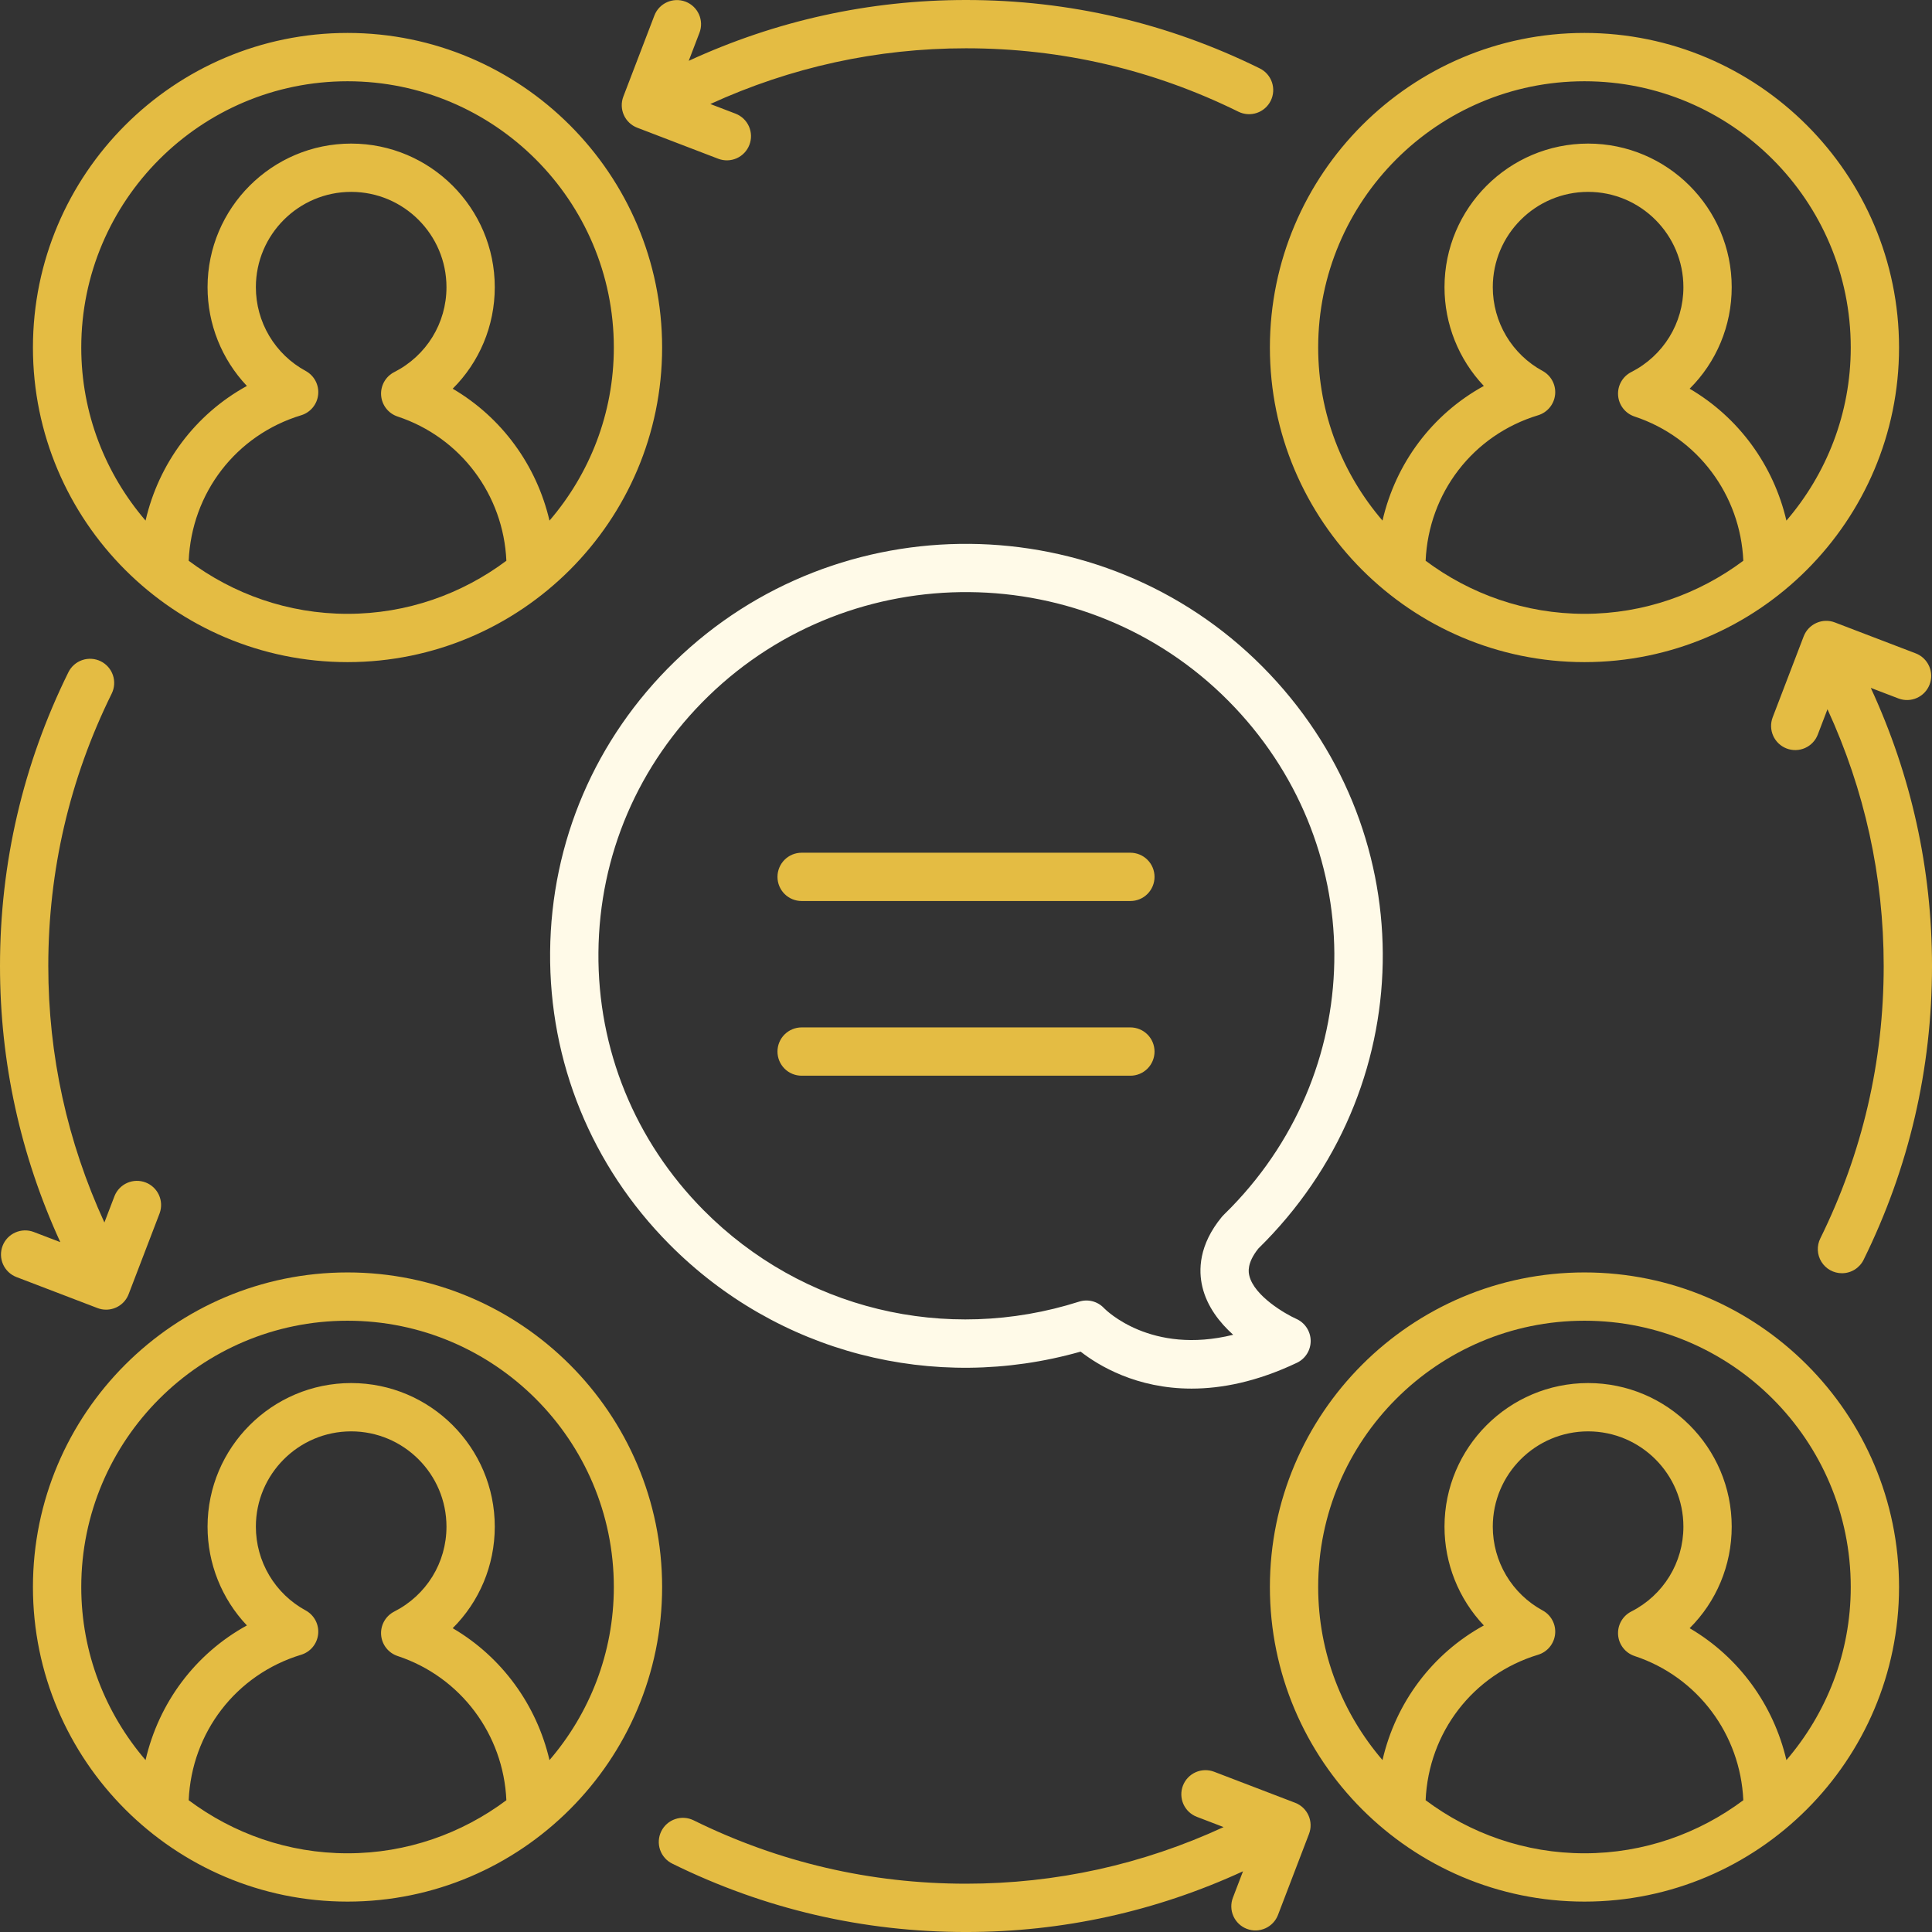 <svg xmlns="http://www.w3.org/2000/svg" width="512" height="512" viewBox="0 0 512 512" fill="none"><rect x="0" y="0" width="512" height="512" fill="#333333" stroke="none"/><g clip-path="url(#clip0_419_2)"><path d="M335.474 328.868C377.106 286.002 376.734 219.16 334.614 176.714C292.032 133.809 222.139 133.194 178.789 175.333C157.769 195.762 146.051 223.087 145.787 252.257C145.528 281.427 156.749 308.945 177.393 329.752C205.938 358.527 247.393 369.264 286.378 358.194C291.133 361.904 301.178 367.994 315.782 367.994C323.766 367.994 333.107 366.177 343.692 361.153C344.799 360.627 345.731 359.794 346.379 358.754C347.026 357.714 347.361 356.509 347.344 355.284C347.324 354.058 346.953 352.864 346.277 351.841C345.6 350.818 344.646 350.01 343.526 349.512C340.708 348.257 332.363 343.467 331.079 338.052C330.894 337.247 330.328 334.819 333.477 330.874C334.154 330.216 334.82 329.547 335.474 328.868ZM318.638 341.03C319.883 346.255 323.213 350.498 326.807 353.73C305.049 359.122 293.107 347.218 292.564 346.66C291.738 345.781 290.679 345.154 289.511 344.851C288.343 344.549 287.112 344.584 285.963 344.952C250.601 356.212 212.481 346.944 186.481 320.738C168.262 302.373 158.356 278.097 158.589 252.369C158.819 226.645 169.161 202.544 187.714 184.507C226.051 147.247 287.872 147.784 325.527 185.723C362.682 223.174 363.018 282.139 326.294 319.952C325.644 320.62 324.982 321.289 324.307 321.939C324.135 322.104 323.972 322.278 323.819 322.462C317.657 329.918 317.598 336.674 318.638 341.03Z" fill="url(#paint0_linear_419_2)"></path><path d="M299.56 225.981H212.438C210.74 225.981 209.113 226.655 207.913 227.855C206.713 229.055 206.039 230.683 206.039 232.38C206.039 234.077 206.713 235.705 207.913 236.905C209.113 238.105 210.74 238.779 212.438 238.779H299.563C300.403 238.78 301.235 238.615 302.012 238.294C302.788 237.973 303.494 237.501 304.089 236.907C304.683 236.313 305.154 235.608 305.476 234.831C305.797 234.055 305.963 233.223 305.963 232.383C305.963 231.542 305.798 230.709 305.477 229.933C305.155 229.156 304.684 228.45 304.089 227.856C303.495 227.261 302.789 226.79 302.012 226.468C301.236 226.147 300.401 225.981 299.56 225.981ZM299.56 272.275H212.438C210.74 272.275 209.113 272.949 207.912 274.149C206.712 275.349 206.038 276.977 206.038 278.674C206.038 280.372 206.712 281.999 207.912 283.199C209.113 284.4 210.74 285.074 212.438 285.074H299.563C300.403 285.075 301.235 284.91 302.012 284.589C302.789 284.267 303.495 283.796 304.089 283.202C304.683 282.608 305.155 281.902 305.476 281.126C305.798 280.349 305.963 279.517 305.963 278.676C305.963 277.836 305.798 277.003 305.477 276.226C305.155 275.45 304.684 274.744 304.089 274.149C303.495 273.555 302.789 273.083 302.012 272.762C301.236 272.441 300.401 272.274 299.56 272.275ZM503.266 92.1C503.266 46.133 465.869 8.73 419.903 8.73C373.931 8.73 336.534 46.133 336.534 92.1C336.534 138.068 373.931 175.469 419.903 175.469C465.869 175.469 503.266 138.066 503.266 92.1ZM377.808 148.609C378.584 130.674 390.298 115.303 407.613 110.049C408.819 109.681 409.89 108.966 410.692 107.992C411.494 107.018 411.99 105.83 412.119 104.575C412.248 103.32 412.002 102.055 411.413 100.939C410.824 99.824 409.918 98.907 408.809 98.306C404.814 96.138 401.478 92.93 399.154 89.023C396.83 85.117 395.604 80.655 395.605 76.109C395.605 62.184 406.939 50.85 420.864 50.85C434.785 50.85 446.119 62.182 446.119 76.109C446.119 85.645 440.82 94.267 432.285 98.609C431.16 99.182 430.231 100.075 429.613 101.176C428.995 102.277 428.717 103.536 428.814 104.795C428.908 106.055 429.373 107.258 430.151 108.253C430.929 109.249 431.984 109.991 433.184 110.386C449.908 115.928 461.225 131.153 461.996 148.604C450.23 157.398 435.684 162.671 419.903 162.671C404.116 162.671 389.575 157.398 377.808 148.609ZM349.331 92.1C349.331 53.188 380.986 21.534 419.903 21.534C458.814 21.534 490.469 53.189 490.469 92.1C490.469 109.614 484.019 125.62 473.419 137.969C470.005 123.31 460.796 110.64 447.774 103.013C454.824 96 458.921 86.406 458.921 76.109C458.921 55.127 441.846 38.051 420.864 38.051C399.881 38.051 382.808 55.126 382.808 76.109C382.804 85.846 386.535 95.213 393.233 102.28C379.536 109.8 369.873 122.768 366.378 137.964C355.781 125.615 349.331 109.61 349.331 92.1ZM92.1 8.73C46.133 8.73 8.73 46.133 8.73 92.1C8.73 138.068 46.133 175.469 92.1 175.469C138.068 175.469 175.469 138.066 175.469 92.1C175.469 46.133 138.066 8.73 92.1 8.73ZM50.005 148.609C50.786 130.674 62.5 115.303 79.815 110.049C81.021 109.681 82.092 108.966 82.892 107.992C83.693 107.018 84.189 105.829 84.316 104.575C84.445 103.32 84.2 102.055 83.611 100.939C83.022 99.824 82.115 98.907 81.006 98.306C77.012 96.137 73.677 92.93 71.354 89.023C69.031 85.116 67.806 80.654 67.808 76.109C67.808 62.184 79.136 50.85 93.061 50.85C106.986 50.85 118.32 62.182 118.32 76.109C118.32 85.645 113.018 94.263 104.483 98.609C103.357 99.181 102.425 100.074 101.806 101.175C101.187 102.276 100.907 103.536 101.003 104.795C101.099 106.055 101.565 107.258 102.343 108.253C103.121 109.248 104.177 109.99 105.376 110.386C122.1 115.928 133.423 131.153 134.194 148.604C122.426 157.398 107.886 162.671 92.1 162.671C76.312 162.671 61.773 157.398 50.005 148.609ZM145.62 137.969C142.203 123.31 132.989 110.64 119.97 103.013C127.016 96 131.119 86.406 131.119 76.109C131.119 55.127 114.044 38.051 93.061 38.051C72.08 38.051 55.005 55.126 55.005 76.109C55.004 85.845 58.735 95.211 65.43 102.28C51.734 109.8 42.075 122.768 38.574 137.964C27.979 125.615 21.534 109.61 21.534 92.1C21.534 53.188 53.189 21.534 92.1 21.534C131.011 21.534 162.671 53.189 162.671 92.1C162.671 109.614 156.22 125.62 145.62 137.969ZM419.903 337.207C373.931 337.207 336.534 374.605 336.534 420.576C336.534 466.543 373.931 503.945 419.903 503.945C465.869 503.945 503.266 466.543 503.266 420.576C503.266 374.605 465.869 337.207 419.903 337.207ZM377.808 477.08C378.584 459.15 390.298 443.78 407.613 438.525C408.819 438.157 409.889 437.441 410.691 436.468C411.492 435.494 411.989 434.306 412.119 433.051C412.248 431.796 412.002 430.531 411.413 429.416C410.824 428.3 409.918 427.384 408.809 426.783C404.814 424.612 401.478 421.404 399.154 417.497C396.831 413.589 395.604 409.126 395.605 404.58C395.605 390.655 406.939 379.326 420.864 379.326C434.785 379.326 446.119 390.654 446.119 404.58C446.119 414.121 440.82 422.744 432.285 427.08C431.161 427.654 430.231 428.548 429.614 429.649C428.996 430.75 428.718 432.009 428.814 433.268C428.908 434.528 429.373 435.732 430.151 436.727C430.929 437.723 431.984 438.466 433.184 438.863C449.908 444.4 461.225 459.629 461.996 477.08C450.23 485.869 435.684 491.143 419.903 491.143C404.116 491.143 389.575 485.869 377.808 477.08ZM473.418 466.445C470.005 451.788 460.796 439.116 447.774 431.489C454.824 424.473 458.921 414.883 458.921 404.58C458.921 383.599 441.846 366.524 420.864 366.524C399.881 366.524 382.808 383.599 382.808 404.58C382.804 414.318 386.535 423.687 393.233 430.756C379.536 438.276 369.873 451.245 366.378 466.44C355.781 454.091 349.331 438.086 349.331 420.576C349.331 381.66 380.986 350.005 419.903 350.005C458.814 350.005 490.469 381.66 490.469 420.576C490.469 438.086 484.018 454.096 473.418 466.445ZM92.1 337.207C46.133 337.207 8.73 374.605 8.73 420.576C8.73 466.543 46.133 503.945 92.1 503.945C138.068 503.945 175.469 466.543 175.469 420.576C175.469 374.605 138.066 337.207 92.1 337.207ZM50.005 477.08C50.786 459.15 62.5 443.78 79.815 438.525C81.021 438.157 82.091 437.441 82.891 436.467C83.692 435.493 84.187 434.304 84.314 433.05C84.441 431.795 84.195 430.531 83.607 429.417C83.018 428.302 82.114 427.385 81.006 426.783C77.012 424.612 73.678 421.403 71.355 417.496C69.032 413.588 67.806 409.126 67.808 404.58C67.808 390.655 79.136 379.326 93.061 379.326C106.986 379.326 118.32 390.654 118.32 404.58C118.32 414.121 113.018 422.739 104.483 427.08C103.356 427.653 102.424 428.546 101.805 429.648C101.185 430.749 100.905 432.009 101.001 433.269C101.097 434.529 101.563 435.733 102.342 436.728C103.12 437.724 104.176 438.466 105.376 438.863C122.1 444.4 133.423 459.629 134.194 477.08C122.426 485.869 107.886 491.143 92.1 491.143C76.312 491.143 61.773 485.869 50.005 477.08ZM145.62 466.445C142.203 451.788 132.989 439.116 119.97 431.489C127.016 424.473 131.119 414.883 131.119 404.58C131.119 383.599 114.044 366.524 93.061 366.524C72.08 366.524 55.005 383.599 55.005 404.58C55.004 414.318 58.734 423.686 65.43 430.756C51.734 438.276 42.075 451.245 38.574 466.44C27.979 454.091 21.534 438.086 21.534 420.576C21.534 381.66 53.189 350.005 92.1 350.005C131.011 350.005 162.671 381.66 162.671 420.576C162.671 438.086 156.22 454.096 145.62 466.445ZM181.675 0.44C178.394 -0.81 174.673 0.82 173.413 4.126L165.195 25.586C164.893 26.371 164.749 27.207 164.771 28.047C164.793 28.888 164.981 29.715 165.324 30.483C165.666 31.251 166.157 31.943 166.768 32.521C167.378 33.098 168.097 33.55 168.883 33.849L190.338 42.07C191.122 42.372 191.959 42.516 192.799 42.493C193.64 42.471 194.468 42.283 195.235 41.94C196.003 41.597 196.695 41.106 197.273 40.495C197.85 39.884 198.301 39.165 198.6 38.379C198.901 37.594 199.045 36.758 199.022 35.918C199 35.078 198.812 34.25 198.47 33.483C198.127 32.715 197.637 32.023 197.026 31.445C196.416 30.868 195.698 30.416 194.913 30.116L188.248 27.564C209.585 17.808 232.339 12.797 256.001 12.797C281.299 12.797 305.586 18.453 328.189 29.6C328.942 29.972 329.761 30.192 330.6 30.247C331.438 30.303 332.279 30.192 333.075 29.923C333.871 29.653 334.605 29.229 335.237 28.675C335.869 28.121 336.386 27.448 336.758 26.695C337.13 25.941 337.35 25.122 337.405 24.283C337.46 23.444 337.349 22.603 337.079 21.807C336.809 21.011 336.384 20.276 335.83 19.644C335.275 19.013 334.602 18.496 333.848 18.125C309.473 6.099 283.281 0 256.001 0C230.333 0 205.654 5.469 182.52 16.119L185.361 8.701C185.663 7.917 185.807 7.08 185.785 6.24C185.763 5.4 185.575 4.572 185.233 3.805C184.89 3.037 184.399 2.345 183.789 1.767C183.178 1.189 182.461 0.739 181.675 0.44ZM28.12 347.075C30.694 347.075 33.12 345.513 34.091 342.964L42.315 321.504C42.883 319.927 42.809 318.191 42.111 316.668C41.412 315.145 40.144 313.956 38.579 313.358C37.014 312.76 35.276 312.799 33.74 313.467C32.203 314.136 30.99 315.381 30.361 316.934L27.666 323.97C17.841 302.569 12.797 279.741 12.797 256.001C12.797 230.699 18.453 206.411 29.6 183.814C29.972 183.06 30.193 182.241 30.248 181.402C30.304 180.564 30.193 179.722 29.923 178.926C29.653 178.13 29.229 177.395 28.675 176.764C28.121 176.132 27.448 175.615 26.694 175.244C25.172 174.493 23.415 174.378 21.808 174.923C20.201 175.468 18.876 176.629 18.125 178.15C6.099 202.525 0 228.721 0 256C0 281.553 5.42 306.133 15.981 329.18L8.945 326.489C5.664 325.239 1.944 326.87 0.682 330.176C0.382 330.961 0.239 331.797 0.261 332.637C0.284 333.477 0.472 334.304 0.814 335.071C1.157 335.838 1.647 336.53 2.257 337.108C2.867 337.686 3.585 338.137 4.37 338.438L25.83 346.65C26.561 346.931 27.337 347.075 28.12 347.075ZM343.213 477.75L321.748 469.531C320.163 468.926 318.403 468.974 316.854 469.665C315.305 470.357 314.093 471.635 313.486 473.219C313.185 474.003 313.042 474.839 313.065 475.679C313.087 476.519 313.275 477.346 313.618 478.114C313.96 478.881 314.451 479.573 315.061 480.151C315.671 480.728 316.389 481.18 317.174 481.48L324.268 484.199C302.784 494.116 279.849 499.199 256.001 499.199C230.699 499.199 206.411 493.549 183.814 482.403C182.292 481.652 180.534 481.536 178.927 482.081C177.32 482.625 175.995 483.786 175.244 485.308C174.871 486.061 174.651 486.88 174.596 487.719C174.54 488.558 174.651 489.399 174.92 490.195C175.19 490.991 175.615 491.726 176.169 492.358C176.723 492.99 177.396 493.506 178.15 493.878C202.525 505.899 228.721 512.003 256 512.003C281.64 512.003 306.3 506.543 329.409 495.913L326.734 502.9C326.432 503.684 326.288 504.521 326.31 505.361C326.332 506.201 326.519 507.029 326.862 507.796C327.204 508.564 327.695 509.256 328.305 509.834C328.916 510.412 329.635 510.863 330.42 511.163C331.205 511.463 332.041 511.607 332.881 511.584C333.721 511.561 334.548 511.374 335.315 511.031C336.083 510.689 336.775 510.198 337.353 509.588C337.931 508.978 338.382 508.26 338.683 507.475L346.9 486.011C347.201 485.227 347.345 484.39 347.322 483.55C347.3 482.71 347.112 481.883 346.77 481.115C346.427 480.348 345.937 479.656 345.326 479.078C344.716 478.5 343.998 478.05 343.213 477.75ZM503.145 185.113C504.726 185.705 506.478 185.648 508.017 184.954C509.557 184.26 510.76 182.986 511.363 181.409C511.967 179.832 511.923 178.08 511.241 176.536C510.558 174.991 509.293 173.779 507.72 173.164L486.255 164.951C482.984 163.691 479.263 165.338 477.993 168.639L469.78 190.093C469.479 190.877 469.336 191.713 469.358 192.553C469.381 193.393 469.569 194.221 469.911 194.988C470.253 195.756 470.744 196.448 471.354 197.026C471.964 197.603 472.683 198.055 473.468 198.355C474.252 198.656 475.089 198.8 475.929 198.777C476.77 198.755 477.597 198.567 478.365 198.225C479.133 197.882 479.825 197.392 480.404 196.781C480.982 196.171 481.434 195.453 481.734 194.667L484.301 187.955C494.151 209.375 499.199 232.231 499.199 256.001C499.199 281.299 493.549 305.586 482.403 328.189C481.919 329.163 481.693 330.245 481.745 331.331C481.796 332.418 482.124 333.473 482.698 334.397C483.272 335.321 484.071 336.084 485.022 336.612C485.973 337.141 487.042 337.418 488.13 337.418C489.326 337.42 490.499 337.087 491.515 336.456C492.531 335.825 493.35 334.921 493.878 333.848C505.899 309.473 512.003 283.281 512.003 256.001C512.003 230.249 506.499 205.489 495.778 182.295L503.145 185.113Z" fill="url(#paint1_linear_419_2)"></path></g><defs><linearGradient id="paint0_linear_419_2" x1="145.782" y1="144.128" x2="385.014" y2="166.125" gradientUnits="userSpaceOnUse"><stop stop-color="#FFFAE8"></stop></linearGradient><linearGradient id="paint1_linear_419_2" x1="0" y1="0" x2="554.934" y2="51.765" gradientUnits="userSpaceOnUse"><stop stop-color="#E4BC43"></stop></linearGradient><clipPath id="clip0_419_2"><rect width="512" height="512" fill="white"></rect></clipPath></defs></svg>
